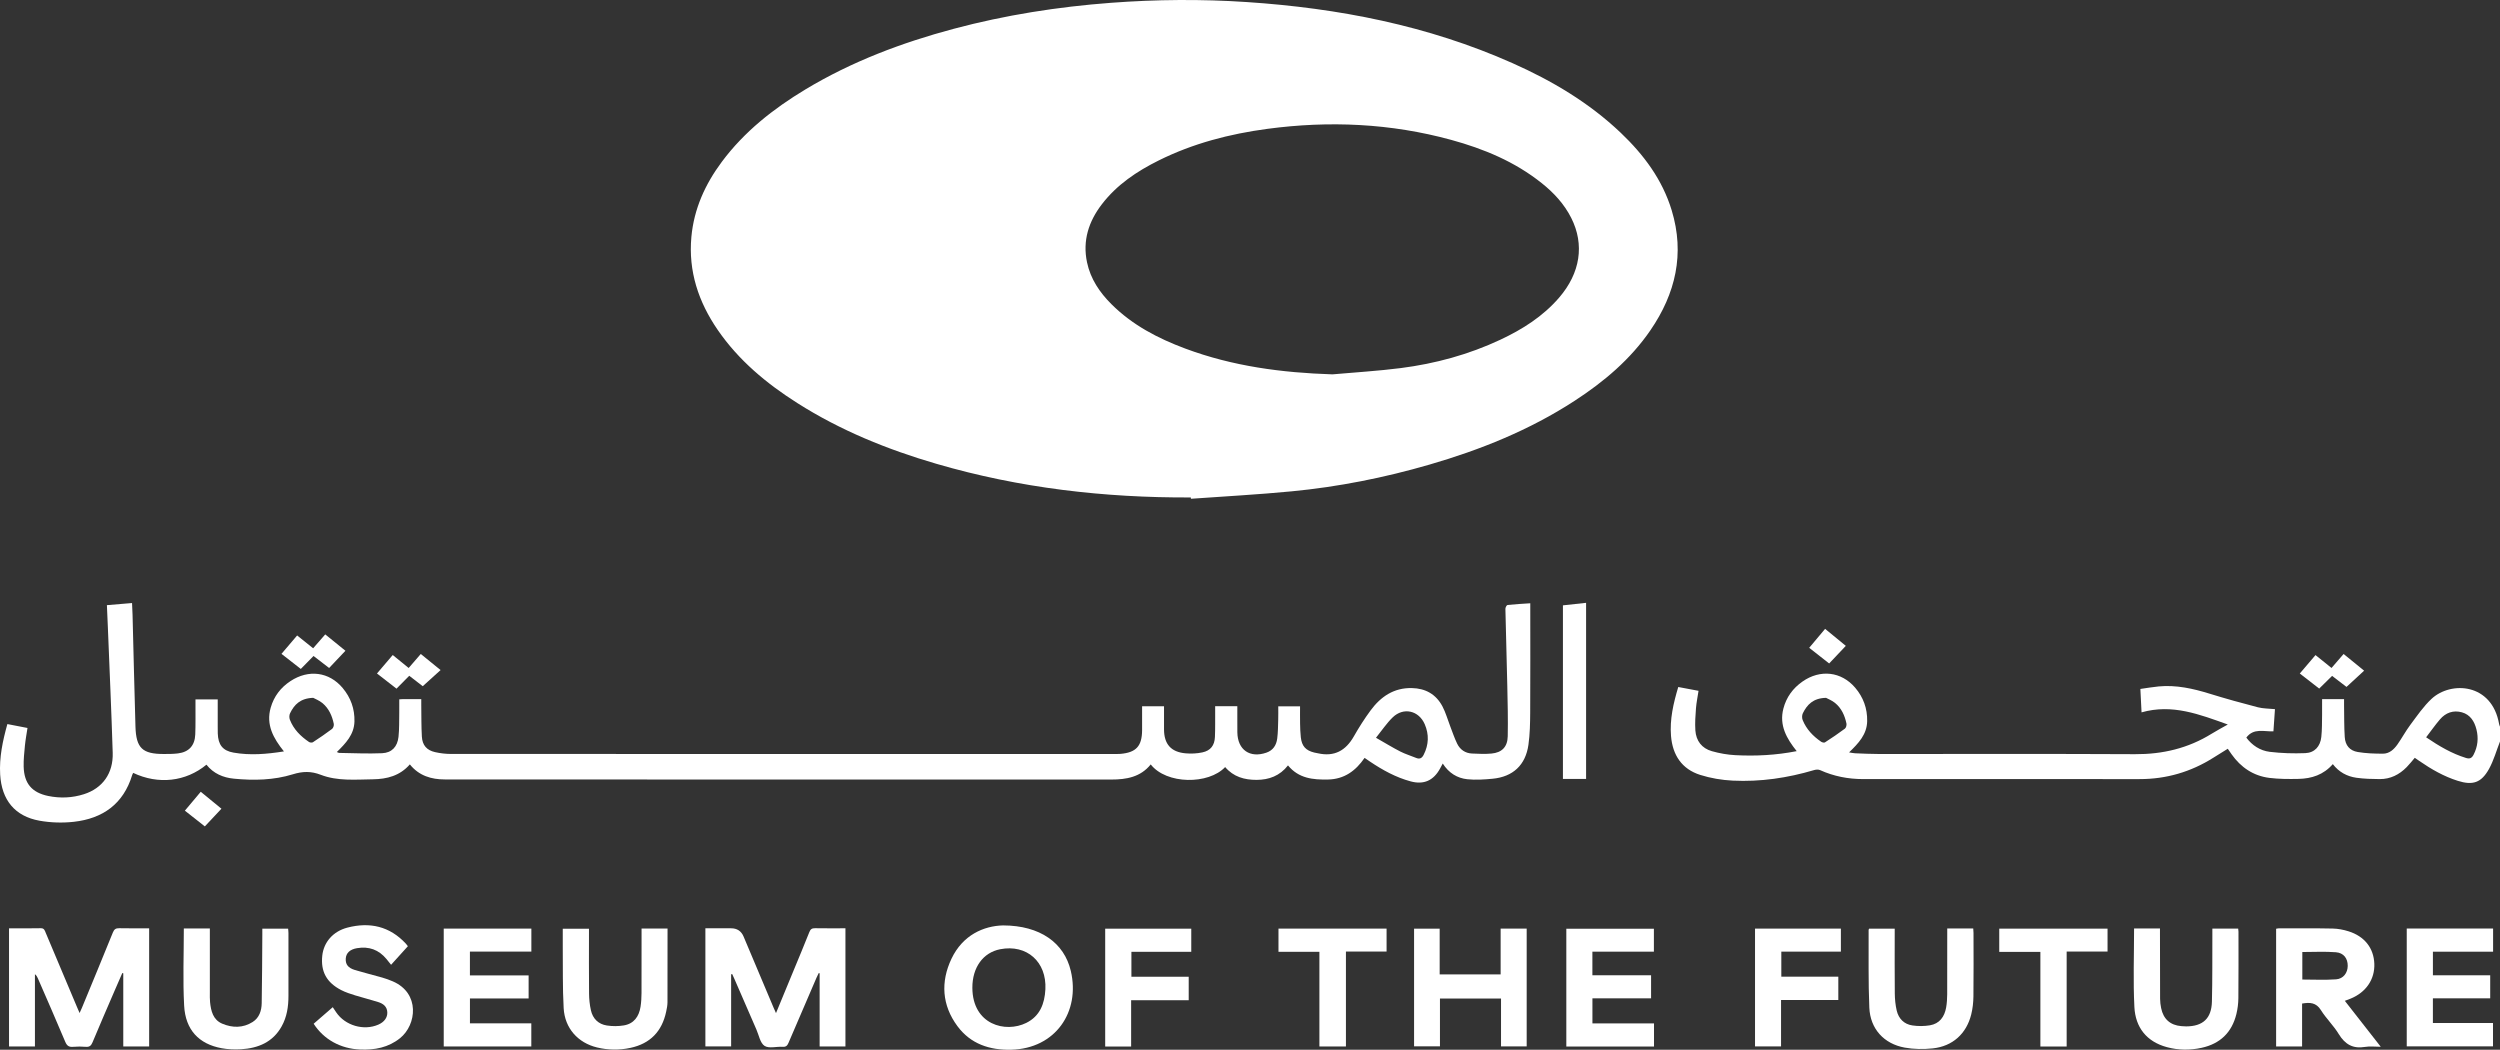 <svg xmlns="http://www.w3.org/2000/svg" width="181" height="76" viewBox="0 0 181 76" fill="none"><rect x="0" y="0" width="181" height="76" fill="#333333" stroke="none"/><g clip-path="url(#clip0_1_11358)"><path d="M181 53.682C180.739 54.349 180.546 55.055 180.202 55.675C179.645 56.676 179.028 56.874 177.943 56.532C176.934 56.214 176.025 55.691 175.157 55.092C175.051 55.019 174.945 54.945 174.83 54.865C174.629 55.099 174.449 55.332 174.244 55.54C173.709 56.084 173.064 56.411 172.294 56.406C171.73 56.403 171.161 56.388 170.605 56.31C169.922 56.214 169.333 55.895 168.896 55.322C168.225 56.097 167.362 56.372 166.415 56.392C165.71 56.406 164.998 56.406 164.301 56.319C163.144 56.172 162.238 55.562 161.563 54.604C161.476 54.481 161.391 54.355 161.291 54.21C160.937 54.43 160.596 54.638 160.259 54.852C158.622 55.889 156.84 56.408 154.904 56.407C148.235 56.404 141.565 56.406 134.896 56.406C133.811 56.406 132.768 56.206 131.773 55.756C131.652 55.701 131.475 55.714 131.341 55.754C129.416 56.326 127.45 56.615 125.448 56.517C124.658 56.478 123.85 56.342 123.097 56.104C121.765 55.682 121.094 54.669 120.981 53.282C120.884 52.079 121.152 50.926 121.506 49.739C121.988 49.83 122.456 49.918 122.974 50.015C122.909 50.45 122.821 50.864 122.788 51.283C122.747 51.812 122.71 52.348 122.744 52.877C122.795 53.638 123.213 54.18 123.942 54.386C124.492 54.541 125.069 54.645 125.639 54.674C127.112 54.751 128.581 54.677 130.081 54.383C129.348 53.468 128.804 52.513 129.116 51.305C129.33 50.478 129.806 49.83 130.498 49.345C131.787 48.442 133.31 48.617 134.312 49.787C134.905 50.48 135.2 51.291 135.183 52.208C135.166 53.174 134.557 53.809 133.873 54.473C134.058 54.501 134.188 54.533 134.318 54.538C134.883 54.56 135.449 54.589 136.014 54.589C142.2 54.593 148.387 54.571 154.573 54.603C156.573 54.614 158.42 54.178 160.123 53.122C160.491 52.894 160.874 52.692 161.293 52.454C159.246 51.721 157.27 50.945 155.048 51.575C155.018 50.974 154.992 50.458 154.963 49.879C155.419 49.816 155.854 49.738 156.292 49.697C157.559 49.579 158.77 49.85 159.974 50.222C161.13 50.58 162.298 50.903 163.47 51.207C163.852 51.306 164.262 51.297 164.707 51.342C164.671 51.867 164.635 52.392 164.596 52.951C163.905 52.975 163.163 52.694 162.634 53.402C163.045 53.956 163.629 54.348 164.331 54.433C165.179 54.535 166.043 54.561 166.897 54.527C167.575 54.501 167.989 54.047 168.063 53.356C168.121 52.827 168.108 52.29 168.119 51.756C168.126 51.39 168.12 51.024 168.12 50.615H169.71C169.71 50.772 169.708 50.908 169.71 51.044C169.723 51.815 169.71 52.589 169.759 53.358C169.797 53.962 170.116 54.347 170.704 54.446C171.303 54.546 171.92 54.566 172.529 54.566C172.987 54.566 173.318 54.26 173.57 53.905C173.899 53.443 174.166 52.935 174.505 52.482C174.993 51.832 175.458 51.143 176.046 50.595C177.446 49.294 180.417 49.449 180.934 52.418C180.946 52.485 180.978 52.549 181.001 52.614V53.683L181 53.682ZM175.652 53.381C176.596 54.023 177.507 54.556 178.531 54.874C178.806 54.96 178.956 54.897 179.089 54.638C179.391 54.049 179.454 53.44 179.294 52.807C179.146 52.225 178.847 51.74 178.241 51.572C177.618 51.399 177.068 51.598 176.65 52.087C176.307 52.489 176.001 52.925 175.652 53.38V53.381ZM132.204 50.524C131.274 50.545 130.834 51.016 130.525 51.641C130.459 51.775 130.455 51.989 130.512 52.129C130.781 52.798 131.264 53.299 131.848 53.7C131.921 53.75 132.065 53.787 132.124 53.749C132.615 53.431 133.103 53.105 133.571 52.754C133.657 52.69 133.707 52.495 133.683 52.38C133.56 51.8 133.32 51.267 132.852 50.889C132.624 50.705 132.336 50.596 132.204 50.523V50.524Z" fill="white"></path><path d="M86.216 36.016C79.965 36.044 73.81 35.337 67.792 33.579C64.251 32.545 60.853 31.169 57.722 29.179C55.491 27.761 53.48 26.093 51.963 23.887C50.572 21.863 49.828 19.642 50.056 17.15C50.243 15.116 51.056 13.334 52.258 11.718C53.891 9.525 55.99 7.874 58.303 6.48C61.662 4.456 65.29 3.089 69.059 2.083C72.79 1.087 76.588 0.492 80.436 0.203C83.708 -0.043 86.981 -0.07 90.253 0.148C96.9 0.59 103.367 1.842 109.497 4.568C112.368 5.845 115.051 7.433 117.348 9.62C119.006 11.2 120.354 13 121.031 15.228C121.989 18.38 121.311 21.256 119.492 23.91C118.04 26.027 116.121 27.642 113.995 29.023C110.742 31.138 107.188 32.566 103.485 33.64C100.22 34.587 96.895 35.249 93.514 35.573C91.089 35.807 88.654 35.936 86.223 36.111C86.22 36.079 86.218 36.047 86.215 36.015L86.216 36.016ZM96.463 27.104C98.115 26.956 99.773 26.86 101.418 26.649C103.915 26.328 106.332 25.672 108.623 24.597C110.226 23.845 111.706 22.911 112.881 21.548C114.416 19.767 114.732 17.708 113.758 15.779C113.247 14.766 112.493 13.954 111.616 13.255C109.67 11.703 107.427 10.773 105.059 10.125C100.68 8.928 96.238 8.73 91.752 9.33C89.019 9.696 86.373 10.382 83.889 11.618C82.312 12.402 80.865 13.368 79.773 14.791C78.821 16.032 78.369 17.418 78.7 18.991C78.952 20.192 79.612 21.167 80.463 22.017C81.983 23.536 83.838 24.5 85.818 25.238C89.249 26.518 92.816 26.988 96.463 27.103V27.104Z" fill="white"></path><path d="M7.739 43.813C8.359 43.761 8.931 43.713 9.56 43.66C9.572 43.957 9.589 44.236 9.597 44.515C9.667 47.211 9.727 49.906 9.807 52.602C9.853 54.163 10.31 54.593 11.862 54.589C12.203 54.589 12.547 54.589 12.884 54.547C13.676 54.448 14.105 53.984 14.137 53.172C14.165 52.46 14.149 51.746 14.153 51.033C14.153 50.906 14.153 50.778 14.153 50.635H15.763C15.763 51.303 15.763 51.954 15.763 52.604C15.763 52.77 15.761 52.936 15.767 53.102C15.795 53.919 16.118 54.351 16.91 54.49C18.105 54.7 19.3 54.601 20.557 54.402C19.787 53.448 19.247 52.467 19.598 51.237C19.832 50.416 20.322 49.777 21.028 49.313C22.345 48.446 23.828 48.641 24.809 49.811C25.394 50.509 25.686 51.321 25.662 52.238C25.636 53.188 25.031 53.813 24.388 54.446C24.461 54.475 24.509 54.511 24.558 54.511C25.592 54.526 26.629 54.578 27.662 54.533C28.368 54.502 28.774 54.064 28.852 53.346C28.913 52.77 28.895 52.184 28.906 51.603C28.912 51.286 28.907 50.969 28.907 50.631C29.011 50.625 29.079 50.618 29.146 50.618C29.581 50.616 30.014 50.618 30.5 50.618C30.5 50.78 30.499 50.917 30.5 51.054C30.512 51.814 30.499 52.575 30.543 53.333C30.579 53.956 30.899 54.32 31.499 54.454C31.875 54.539 32.268 54.586 32.653 54.586C48.701 54.592 64.75 54.591 80.798 54.591C80.904 54.591 81.011 54.591 81.116 54.581C82.257 54.483 82.679 54.024 82.688 52.869C82.692 52.3 82.688 51.73 82.688 51.134H84.275C84.275 51.701 84.273 52.256 84.275 52.811C84.28 53.872 84.776 54.446 85.835 54.541C86.238 54.578 86.662 54.557 87.057 54.472C87.648 54.345 87.935 53.966 87.961 53.356C87.987 52.751 87.974 52.144 87.978 51.539C87.979 51.41 87.978 51.282 87.978 51.131H89.582C89.582 51.436 89.582 51.729 89.582 52.023C89.582 52.355 89.579 52.689 89.584 53.021C89.602 54.293 90.495 54.91 91.696 54.489C92.178 54.32 92.408 53.944 92.47 53.475C92.53 53.018 92.528 52.552 92.543 52.091C92.553 51.783 92.546 51.474 92.546 51.138H94.124C94.124 51.561 94.118 51.973 94.126 52.386C94.133 52.717 94.142 53.051 94.179 53.381C94.25 54.021 94.535 54.333 95.152 54.485C95.243 54.508 95.337 54.519 95.428 54.54C96.603 54.802 97.43 54.348 98.018 53.315C98.386 52.668 98.788 52.034 99.229 51.437C99.966 50.438 100.91 49.789 102.213 49.816C103.209 49.836 103.967 50.264 104.433 51.142C104.669 51.587 104.804 52.086 104.987 52.559C105.154 52.989 105.298 53.431 105.499 53.843C105.71 54.274 106.082 54.532 106.568 54.555C107.038 54.577 107.512 54.6 107.978 54.558C108.735 54.489 109.143 54.082 109.16 53.307C109.185 52.096 109.155 50.884 109.129 49.674C109.089 47.809 109.03 45.945 108.991 44.08C108.988 43.984 109.082 43.808 109.144 43.801C109.679 43.743 110.216 43.715 110.792 43.677V44.061C110.792 46.568 110.801 49.074 110.786 51.581C110.781 52.364 110.767 53.154 110.658 53.926C110.45 55.395 109.534 56.242 108.061 56.381C107.453 56.438 106.831 56.481 106.227 56.416C105.503 56.338 104.895 55.969 104.455 55.28C104.377 55.426 104.32 55.534 104.262 55.64C103.788 56.512 103.085 56.829 102.133 56.572C101.063 56.284 100.105 55.755 99.189 55.14C99.064 55.056 98.94 54.969 98.797 54.871C98.146 55.814 97.324 56.413 96.153 56.437C95.064 56.459 94.029 56.364 93.251 55.415C92.659 56.172 91.878 56.46 90.977 56.463C90.096 56.466 89.3 56.242 88.701 55.536C87.499 56.815 84.448 56.801 83.313 55.344C82.57 56.267 81.544 56.439 80.453 56.439C64.37 56.439 48.285 56.442 32.202 56.431C31.238 56.431 30.335 56.171 29.673 55.341C28.955 56.169 28.013 56.408 26.998 56.421C25.728 56.438 24.433 56.564 23.22 56.094C22.521 55.823 21.91 55.84 21.202 56.059C19.815 56.488 18.371 56.516 16.933 56.376C16.153 56.301 15.454 56.004 14.947 55.363C13.45 56.598 11.461 56.819 9.643 55.957C9.618 56.008 9.587 56.057 9.571 56.111C8.933 58.215 7.432 59.264 5.349 59.498C4.53 59.59 3.669 59.564 2.858 59.419C1.077 59.099 0.119 57.921 0.012 56.075C-0.059 54.839 0.193 53.646 0.533 52.423C1.014 52.516 1.482 52.607 1.99 52.705C1.925 53.14 1.846 53.556 1.805 53.975C1.756 54.482 1.7 54.994 1.713 55.502C1.746 56.723 2.309 57.385 3.493 57.629C4.362 57.807 5.228 57.77 6.076 57.5C7.423 57.071 8.206 55.992 8.16 54.503C8.067 51.488 7.931 48.474 7.811 45.459C7.79 44.927 7.765 44.395 7.74 43.815L7.739 43.813ZM99.621 53.414C100.272 53.786 100.814 54.119 101.379 54.409C101.744 54.596 102.143 54.714 102.522 54.871C102.791 54.982 102.948 54.897 103.078 54.638C103.445 53.911 103.469 53.176 103.153 52.439C102.723 51.438 101.61 51.183 100.831 51.937C100.396 52.359 100.054 52.878 99.621 53.414ZM22.677 50.523C21.745 50.553 21.301 51.015 20.998 51.646C20.936 51.773 20.934 51.971 20.986 52.104C21.256 52.805 21.767 53.309 22.373 53.72C22.443 53.767 22.589 53.78 22.654 53.738C23.125 53.43 23.591 53.114 24.041 52.774C24.128 52.709 24.188 52.52 24.166 52.408C24.046 51.828 23.809 51.291 23.349 50.907C23.116 50.713 22.816 50.6 22.678 50.523L22.677 50.523Z" fill="white"></path><path d="M52.934 70.543V75.759H51.07V67.208H52.928C53.364 67.208 53.666 67.407 53.834 67.803C54.557 69.516 55.279 71.23 56.002 72.943C56.051 73.06 56.105 73.175 56.182 73.35C56.608 72.319 57.01 71.346 57.411 70.374C57.809 69.411 58.213 68.45 58.597 67.481C58.681 67.267 58.79 67.2 59.011 67.203C59.738 67.217 60.465 67.208 61.21 67.208V75.763H59.341V70.465C59.319 70.46 59.297 70.455 59.276 70.45C59.222 70.561 59.165 70.671 59.116 70.784C58.441 72.35 57.764 73.915 57.096 75.484C57.009 75.69 56.919 75.807 56.666 75.789C56.221 75.759 55.673 75.929 55.354 75.722C55.037 75.518 54.946 74.955 54.766 74.544C54.23 73.317 53.699 72.089 53.166 70.862C53.116 70.747 53.061 70.633 53.009 70.52C52.983 70.528 52.959 70.535 52.933 70.543H52.934Z" fill="white"></path><path d="M0.654 67.21C1.444 67.21 2.198 67.221 2.952 67.203C3.2 67.198 3.237 67.361 3.304 67.521C4.063 69.322 4.822 71.123 5.581 72.924C5.631 73.044 5.684 73.162 5.762 73.343C5.832 73.187 5.884 73.079 5.93 72.969C6.68 71.151 7.434 69.335 8.172 67.512C8.269 67.273 8.388 67.198 8.636 67.203C9.351 67.22 10.066 67.209 10.798 67.209V75.765H8.925V70.465C8.901 70.46 8.878 70.455 8.854 70.45C8.663 70.89 8.47 71.328 8.28 71.768C7.751 72.997 7.216 74.224 6.701 75.46C6.6 75.703 6.483 75.812 6.214 75.79C5.909 75.765 5.6 75.763 5.295 75.79C4.993 75.818 4.846 75.716 4.723 75.424C4.077 73.884 3.403 72.356 2.738 70.824C2.693 70.721 2.642 70.621 2.529 70.532V75.764H0.654V67.21Z" fill="white"></path><path d="M72.62 67C75.306 67.005 77.05 68.263 77.527 70.298C78.224 73.266 76.407 75.925 73.205 76C71.649 76.036 70.272 75.583 69.317 74.292C68.195 72.777 68.091 71.089 68.887 69.413C69.708 67.686 71.226 67.036 72.62 67ZM70.399 71.518C70.412 74.191 72.795 74.806 74.304 74.057C75.288 73.568 75.632 72.672 75.686 71.627C75.788 69.635 74.34 68.35 72.414 68.724C71.173 68.966 70.393 70.048 70.399 71.518Z" fill="white"></path><path d="M169.765 72.46C170.62 73.552 171.464 74.631 172.367 75.786C171.941 75.786 171.577 75.737 171.232 75.796C170.359 75.945 169.781 75.616 169.324 74.865C168.951 74.251 168.414 73.74 168.032 73.13C167.687 72.58 167.239 72.56 166.671 72.658V75.764H164.791V67.242C164.865 67.23 164.932 67.21 164.998 67.21C166.293 67.212 167.588 67.2 168.883 67.227C169.265 67.234 169.658 67.309 170.024 67.423C171.193 67.787 171.858 68.641 171.901 69.772C171.944 70.897 171.304 71.843 170.188 72.299C170.057 72.352 169.924 72.399 169.765 72.46H169.765ZM166.688 70.919C167.518 70.919 168.328 70.962 169.132 70.904C169.664 70.865 169.971 70.433 169.975 69.93C169.98 69.398 169.689 68.987 169.117 68.942C168.317 68.88 167.508 68.926 166.688 68.926V70.919Z" fill="white"></path><path d="M108.675 72.293H104.253V75.754H102.379V67.237H104.232V70.547H108.646V67.232H110.532V75.757H108.674V72.294L108.675 72.293Z" fill="white"></path><path d="M32.125 67.232H38.471V68.894H34.022V70.617H38.272V72.287H34.024V74.087H38.467V75.764H32.126V67.233L32.125 67.232Z" fill="white"></path><path d="M115.293 74.095H119.75V75.767H113.402V67.238H119.742V68.901H115.289V70.611H119.538V72.28H115.292V74.096L115.293 74.095Z" fill="white"></path><path d="M174.248 67.225H180.5V68.903H176.142V70.611H180.291V72.279H176.141V74.066H180.493V75.756H174.248V67.225Z" fill="white"></path><path d="M140.981 67.223H142.863C142.87 67.337 142.882 67.44 142.882 67.543C142.884 69.075 142.894 70.609 142.876 72.141C142.87 72.577 142.822 73.022 142.717 73.444C142.371 74.84 141.372 75.75 139.934 75.903C139.265 75.974 138.563 75.966 137.902 75.847C136.394 75.574 135.404 74.485 135.339 72.954C135.259 71.081 135.298 69.202 135.288 67.325C135.288 67.304 135.304 67.282 135.322 67.235H137.177C137.177 67.364 137.177 67.49 137.177 67.616C137.177 69.053 137.167 70.491 137.183 71.928C137.188 72.341 137.228 72.762 137.321 73.162C137.46 73.755 137.857 74.154 138.458 74.242C138.871 74.303 139.308 74.301 139.718 74.234C140.42 74.119 140.782 73.618 140.901 72.941C140.956 72.627 140.975 72.304 140.977 71.984C140.985 70.534 140.98 69.085 140.98 67.636C140.98 67.508 140.98 67.38 140.98 67.223H140.981Z" fill="white"></path><path d="M48.33 67.227C48.33 69.039 48.334 70.806 48.326 72.572C48.325 72.795 48.277 73.02 48.231 73.24C47.929 74.675 47.074 75.559 45.643 75.866C44.836 76.04 44.028 76.029 43.227 75.836C41.84 75.5 40.891 74.446 40.809 72.993C40.726 71.513 40.76 70.027 40.744 68.544C40.74 68.119 40.744 67.693 40.744 67.238H42.642V67.602C42.642 69.05 42.633 70.498 42.648 71.947C42.652 72.347 42.695 72.754 42.782 73.144C42.918 73.756 43.326 74.153 43.938 74.246C44.339 74.307 44.764 74.307 45.164 74.24C45.895 74.118 46.263 73.598 46.375 72.891C46.426 72.564 46.444 72.23 46.446 71.899C46.453 70.474 46.449 69.05 46.449 67.625V67.227H48.331H48.33Z" fill="white"></path><path d="M154.506 67.223H156.382C156.382 67.362 156.382 67.487 156.382 67.613C156.384 69.18 156.384 70.748 156.391 72.316C156.393 72.54 156.421 72.767 156.466 72.986C156.628 73.783 157.126 74.224 157.926 74.292C158.043 74.302 158.161 74.311 158.279 74.311C159.484 74.306 160.111 73.741 160.143 72.523C160.185 70.909 160.167 69.294 160.175 67.678C160.175 67.538 160.175 67.397 160.175 67.233H162.045C162.053 67.311 162.066 67.379 162.066 67.447C162.066 69.05 162.074 70.654 162.058 72.257C162.054 72.645 162.006 73.041 161.914 73.417C161.586 74.757 160.734 75.568 159.398 75.861C158.555 76.046 157.712 76.039 156.88 75.813C155.413 75.415 154.605 74.384 154.53 72.912C154.434 71.032 154.507 69.142 154.507 67.223H154.506Z" fill="white"></path><path d="M13.31 67.221H15.193V67.606C15.193 69.019 15.193 70.433 15.193 71.847C15.193 72.084 15.184 72.323 15.209 72.559C15.274 73.206 15.431 73.836 16.09 74.114C16.827 74.426 17.591 74.435 18.292 73.992C18.773 73.688 18.937 73.171 18.947 72.636C18.979 70.997 18.979 69.358 18.992 67.719C18.993 67.567 18.992 67.415 18.992 67.236H20.86C20.869 67.343 20.884 67.446 20.884 67.548C20.886 69.069 20.884 70.589 20.884 72.11C20.884 72.88 20.772 73.627 20.392 74.308C19.748 75.464 18.684 75.891 17.448 75.967C16.982 75.995 16.501 75.975 16.042 75.89C14.401 75.588 13.425 74.562 13.332 72.81C13.233 70.964 13.309 69.109 13.309 67.221H13.31Z" fill="white"></path><path d="M29.528 68.509C29.115 68.966 28.722 69.4 28.314 69.851C28.191 69.697 28.091 69.567 27.986 69.44C27.425 68.758 26.708 68.501 25.846 68.648C25.341 68.733 25.06 68.995 25.033 69.396C25.006 69.813 25.193 70.076 25.699 70.23C26.352 70.428 27.016 70.588 27.672 70.775C27.931 70.85 28.187 70.943 28.435 71.049C30.428 71.905 30.164 74.196 28.968 75.16C28.118 75.845 27.129 76.028 26.079 75.986C24.66 75.929 23.442 75.259 22.709 74.119C23.155 73.733 23.605 73.342 24.092 72.92C24.181 73.053 24.261 73.175 24.343 73.296C24.992 74.252 26.341 74.644 27.394 74.182C27.819 73.996 28.056 73.674 28.041 73.292C28.024 72.866 27.736 72.662 27.383 72.55C26.834 72.375 26.274 72.239 25.723 72.068C25.377 71.96 25.025 71.848 24.703 71.682C23.64 71.133 23.213 70.337 23.332 69.194C23.433 68.227 24.103 67.431 25.155 67.158C26.77 66.74 28.212 67.057 29.384 68.321C29.455 68.397 29.512 68.486 29.529 68.507L29.528 68.509Z" fill="white"></path><path d="M86.248 68.911H81.914V70.716H86.062V72.416H81.894V75.769H80.016V67.236H86.248V68.911Z" fill="white"></path><path d="M127.064 67.231H133.28V68.898H128.968V70.711H133.094V72.4H128.948V75.76H127.064V67.231Z" fill="white"></path><path d="M144.746 68.917V67.234H152.586V68.892H149.626V75.768H147.724V68.917H144.747H144.746Z" fill="white"></path><path d="M97.445 75.765H95.525V68.911H92.562V67.231H100.388V68.892H97.445V75.765Z" fill="white"></path><path d="M114.833 56.396H113.156V43.827C113.663 43.772 114.241 43.709 114.833 43.645V56.396Z" fill="white"></path><path d="M27.293 48.76C27.688 48.298 28.053 47.87 28.434 47.423C28.828 47.744 29.2 48.047 29.587 48.362C29.879 48.025 30.155 47.704 30.464 47.348C30.943 47.736 31.414 48.12 31.898 48.513C31.471 48.899 31.056 49.275 30.607 49.681C30.363 49.492 30.003 49.214 29.629 48.926C29.315 49.243 29.02 49.542 28.707 49.859C28.238 49.494 27.785 49.142 27.293 48.76Z" fill="white"></path><path d="M22.7 47.493C22.388 47.811 22.093 48.112 21.779 48.431C21.318 48.071 20.866 47.719 20.379 47.34C20.762 46.889 21.127 46.461 21.513 46.007C21.903 46.319 22.277 46.619 22.671 46.935C22.957 46.607 23.236 46.288 23.548 45.93C24.026 46.318 24.497 46.7 25.009 47.115C24.616 47.531 24.238 47.931 23.829 48.362C23.463 48.081 23.103 47.803 22.699 47.493H22.7Z" fill="white"></path><path d="M171.162 48.558C170.713 48.971 170.307 49.345 169.887 49.733C169.566 49.487 169.203 49.21 168.844 48.934C168.528 49.245 168.235 49.533 167.91 49.853C167.456 49.5 166.995 49.142 166.506 48.762C166.888 48.312 167.253 47.885 167.642 47.428C168.028 47.738 168.4 48.038 168.802 48.361C169.09 48.027 169.372 47.701 169.677 47.348C170.163 47.744 170.636 48.128 171.163 48.558H171.162Z" fill="white"></path><path d="M132.431 48.035C131.943 47.652 131.483 47.291 130.986 46.901C131.373 46.44 131.747 45.996 132.138 45.529C132.64 45.941 133.119 46.336 133.637 46.76C133.238 47.182 132.853 47.589 132.431 48.035Z" fill="white"></path><path d="M14.534 57.324C15.036 57.734 15.524 58.135 16.032 58.551C15.618 58.992 15.232 59.404 14.83 59.831C14.345 59.449 13.878 59.08 13.385 58.692C13.776 58.226 14.146 57.786 14.534 57.324Z" fill="white"></path></g><defs><clipPath id="clip0_1_11358"><rect width="181" height="76" fill="white"></rect></clipPath></defs></svg>